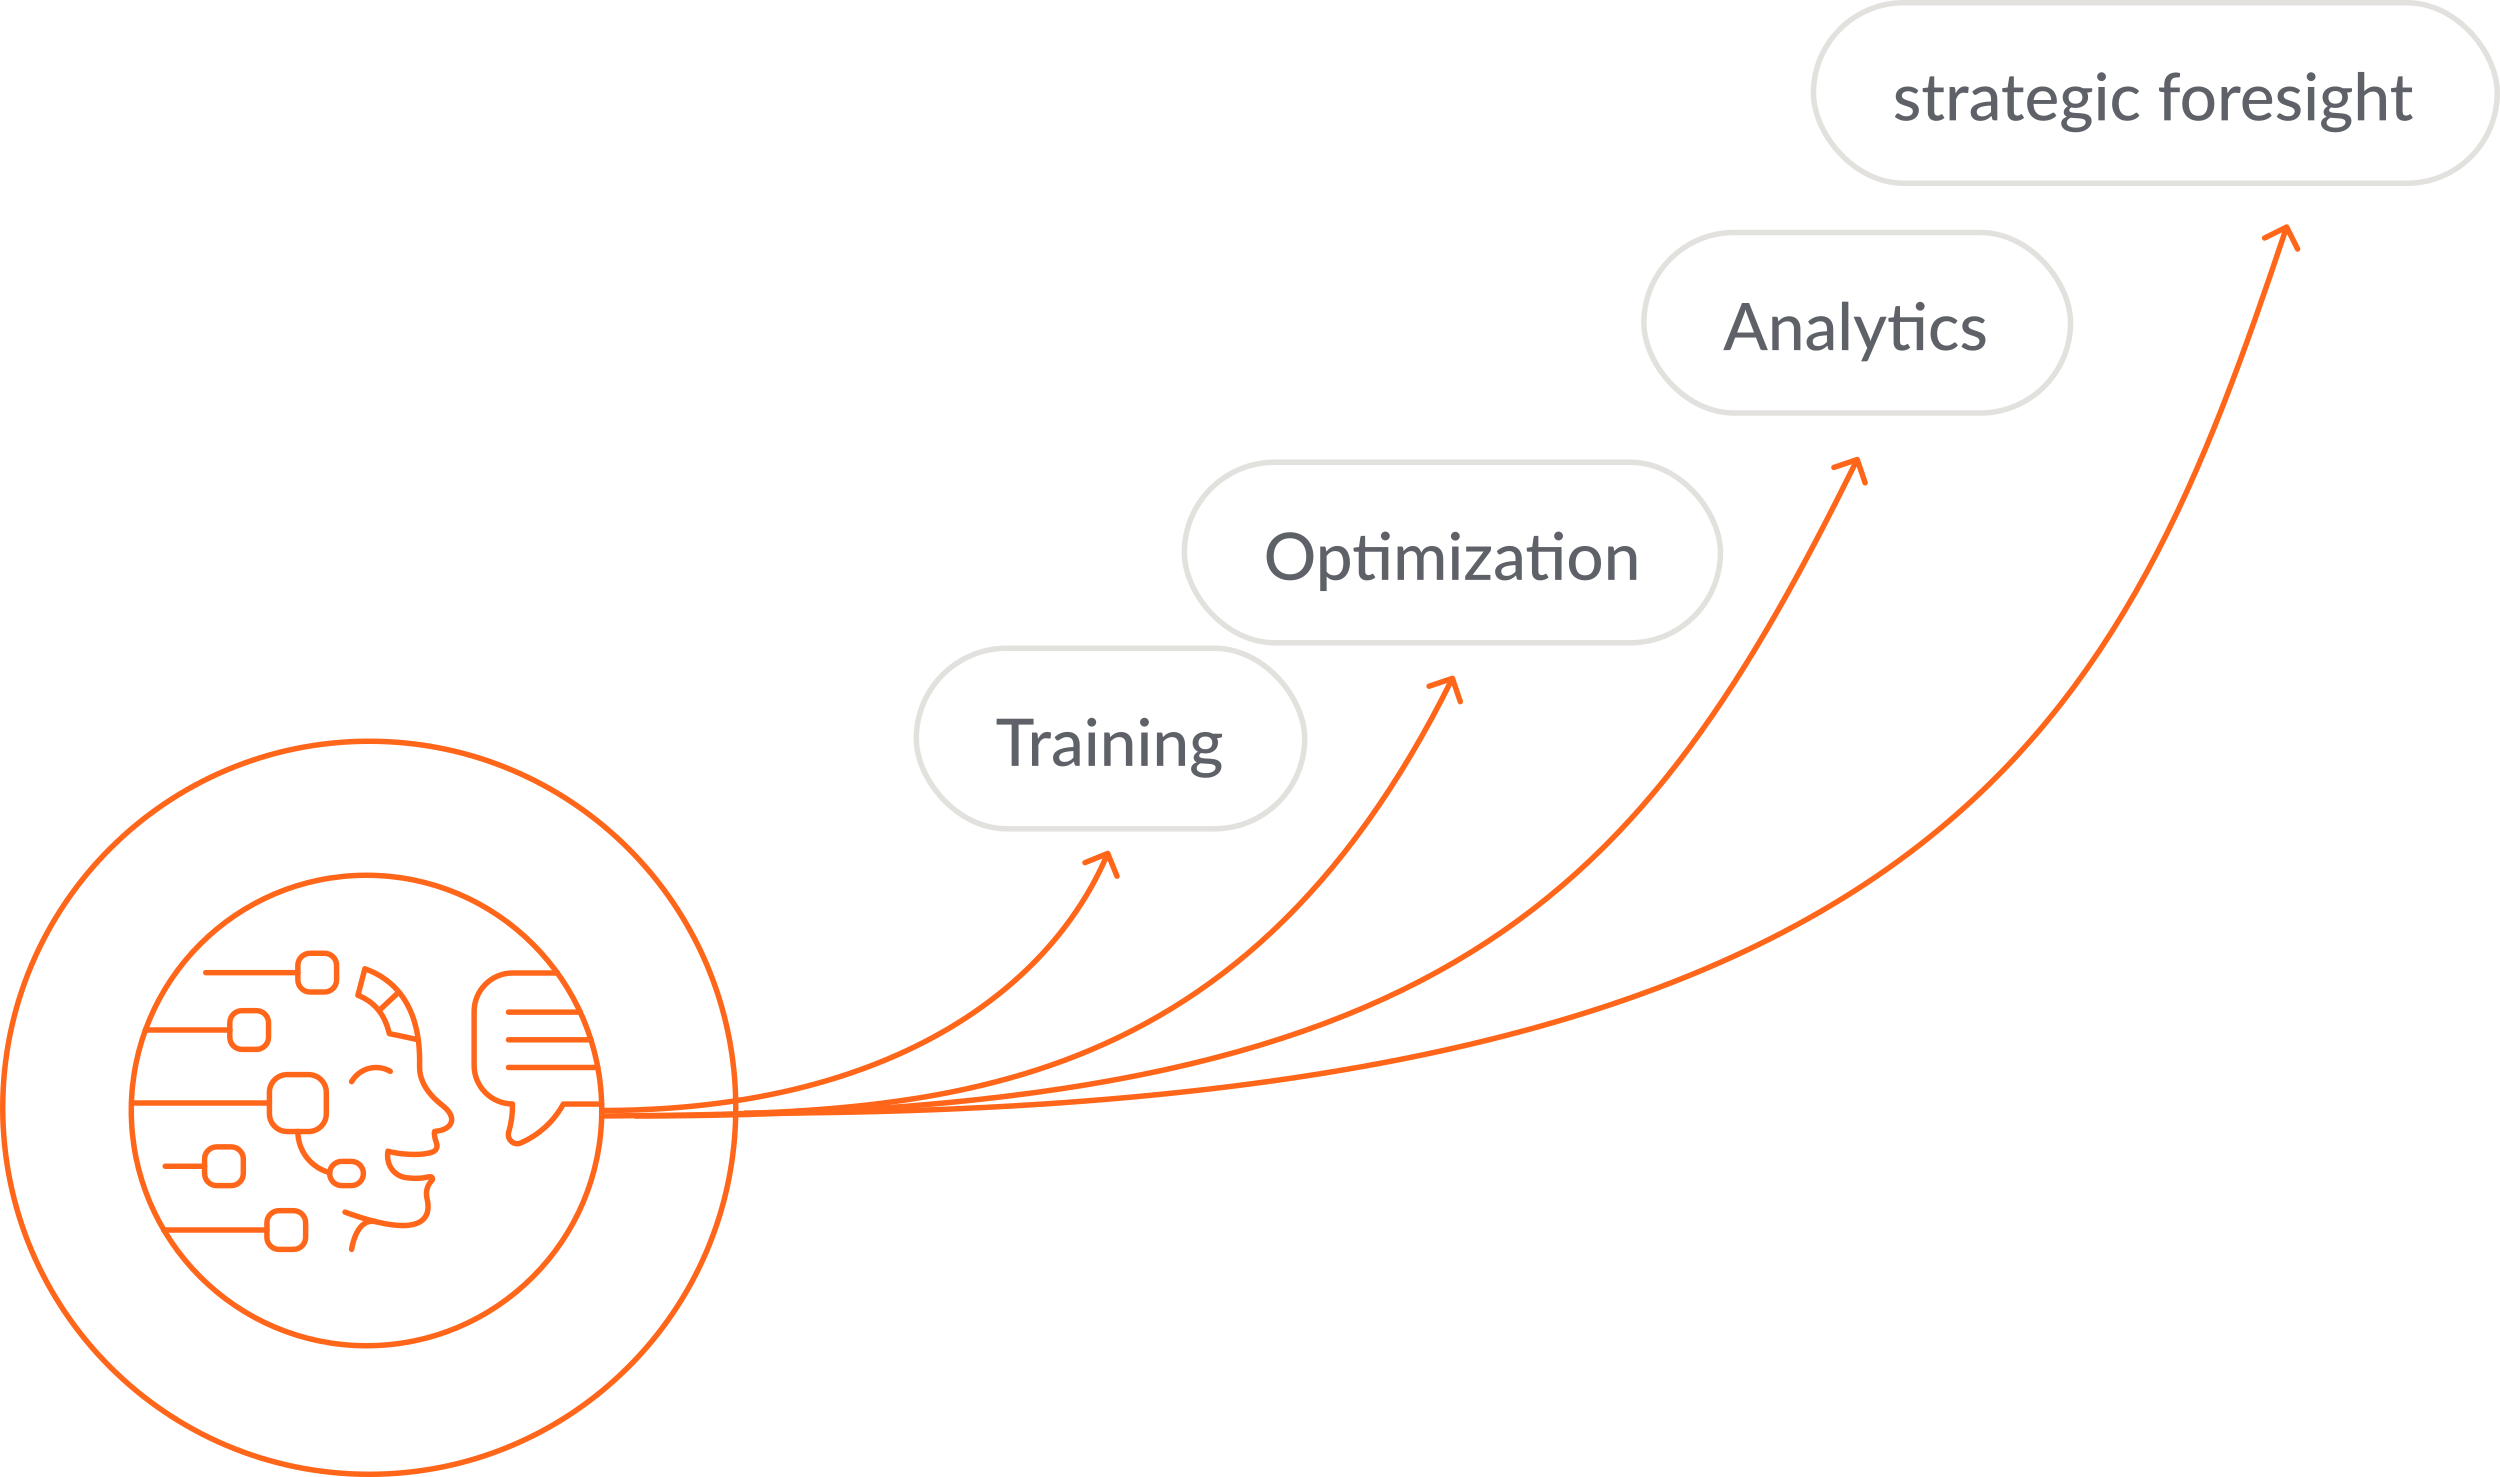 <?xml version="1.0" encoding="UTF-8"?> <svg xmlns="http://www.w3.org/2000/svg" width="457" height="270" viewBox="0 0 457 270" fill="none"><circle cx="67.5" cy="202.5" r="67" stroke="#FF661A"></circle><rect x="167.5" y="118.5" width="71" height="33" rx="16.5" stroke="#E2E1DD"></rect><path d="M188.936 132.452H186.2V140H184.928V132.452H182.18V131.384H188.936V132.452ZM189.75 135.074C189.946 134.674 190.182 134.36 190.458 134.132C190.734 133.904 191.066 133.79 191.454 133.79C191.586 133.79 191.71 133.806 191.826 133.838C191.946 133.866 192.05 133.91 192.138 133.97L192.06 134.852C192.032 134.96 191.966 135.014 191.862 135.014C191.806 135.014 191.722 135.004 191.61 134.984C191.498 134.96 191.378 134.948 191.25 134.948C191.062 134.948 190.896 134.976 190.752 135.032C190.608 135.084 190.478 135.164 190.362 135.272C190.25 135.376 190.15 135.506 190.062 135.662C189.974 135.814 189.892 135.988 189.816 136.184V140H188.646V133.904H189.318C189.446 133.904 189.532 133.928 189.576 133.976C189.624 134.02 189.658 134.1 189.678 134.216L189.75 135.074ZM196.223 137.294C195.747 137.31 195.343 137.348 195.011 137.408C194.679 137.464 194.409 137.54 194.201 137.636C193.993 137.732 193.843 137.846 193.751 137.978C193.659 138.106 193.613 138.25 193.613 138.41C193.613 138.562 193.637 138.694 193.685 138.806C193.737 138.914 193.805 139.004 193.889 139.076C193.977 139.144 194.079 139.194 194.195 139.226C194.311 139.258 194.437 139.274 194.573 139.274C194.753 139.274 194.917 139.256 195.065 139.22C195.217 139.184 195.359 139.134 195.491 139.07C195.623 139.002 195.749 138.92 195.869 138.824C195.989 138.728 196.107 138.618 196.223 138.494V137.294ZM192.791 134.756C193.131 134.432 193.499 134.19 193.895 134.03C194.295 133.87 194.733 133.79 195.209 133.79C195.557 133.79 195.865 133.848 196.133 133.964C196.401 134.076 196.627 134.234 196.811 134.438C196.995 134.642 197.133 134.886 197.225 135.17C197.321 135.454 197.369 135.768 197.369 136.112V140H196.847C196.731 140 196.643 139.982 196.583 139.946C196.523 139.906 196.475 139.834 196.439 139.73L196.313 139.196C196.157 139.34 196.003 139.468 195.851 139.58C195.699 139.688 195.539 139.782 195.371 139.862C195.207 139.938 195.031 139.996 194.843 140.036C194.655 140.076 194.447 140.096 194.219 140.096C193.979 140.096 193.753 140.064 193.541 140C193.333 139.932 193.151 139.83 192.995 139.694C192.839 139.558 192.715 139.388 192.623 139.184C192.535 138.98 192.491 138.742 192.491 138.47C192.491 138.23 192.555 138 192.683 137.78C192.815 137.556 193.027 137.356 193.319 137.18C193.615 137.004 193.999 136.86 194.471 136.748C194.947 136.636 195.531 136.572 196.223 136.556V136.112C196.223 135.652 196.125 135.308 195.929 135.08C195.733 134.852 195.445 134.738 195.065 134.738C194.809 134.738 194.593 134.77 194.417 134.834C194.245 134.898 194.095 134.97 193.967 135.05C193.843 135.126 193.733 135.196 193.637 135.26C193.545 135.324 193.449 135.356 193.349 135.356C193.269 135.356 193.199 135.334 193.139 135.29C193.083 135.246 193.037 135.194 193.001 135.134L192.791 134.756ZM200.159 133.904V140H198.989V133.904H200.159ZM200.381 132.02C200.381 132.128 200.359 132.232 200.315 132.332C200.271 132.428 200.211 132.514 200.135 132.59C200.063 132.662 199.977 132.72 199.877 132.764C199.777 132.804 199.673 132.824 199.565 132.824C199.457 132.824 199.355 132.804 199.259 132.764C199.163 132.72 199.077 132.662 199.001 132.59C198.929 132.514 198.871 132.428 198.827 132.332C198.787 132.232 198.767 132.128 198.767 132.02C198.767 131.908 198.787 131.804 198.827 131.708C198.871 131.608 198.929 131.522 199.001 131.45C199.077 131.374 199.163 131.316 199.259 131.276C199.355 131.232 199.457 131.21 199.565 131.21C199.673 131.21 199.777 131.232 199.877 131.276C199.977 131.316 200.063 131.374 200.135 131.45C200.211 131.522 200.271 131.608 200.315 131.708C200.359 131.804 200.381 131.908 200.381 132.02ZM202.951 134.75C203.083 134.61 203.221 134.482 203.365 134.366C203.509 134.25 203.661 134.152 203.821 134.072C203.985 133.988 204.159 133.924 204.343 133.88C204.531 133.832 204.731 133.808 204.943 133.808C205.279 133.808 205.573 133.864 205.825 133.976C206.081 134.088 206.295 134.246 206.467 134.45C206.639 134.65 206.769 134.892 206.857 135.176C206.945 135.46 206.989 135.774 206.989 136.118V140H205.813V136.118C205.813 135.682 205.713 135.344 205.513 135.104C205.313 134.86 205.007 134.738 204.595 134.738C204.295 134.738 204.013 134.81 203.749 134.954C203.489 135.094 203.247 135.286 203.023 135.53V140H201.853V133.904H202.555C202.719 133.904 202.821 133.982 202.861 134.138L202.951 134.75ZM209.792 133.904V140H208.622V133.904H209.792ZM210.014 132.02C210.014 132.128 209.992 132.232 209.948 132.332C209.904 132.428 209.844 132.514 209.768 132.59C209.696 132.662 209.61 132.72 209.51 132.764C209.41 132.804 209.306 132.824 209.198 132.824C209.09 132.824 208.988 132.804 208.892 132.764C208.796 132.72 208.71 132.662 208.634 132.59C208.562 132.514 208.504 132.428 208.46 132.332C208.42 132.232 208.4 132.128 208.4 132.02C208.4 131.908 208.42 131.804 208.46 131.708C208.504 131.608 208.562 131.522 208.634 131.45C208.71 131.374 208.796 131.316 208.892 131.276C208.988 131.232 209.09 131.21 209.198 131.21C209.306 131.21 209.41 131.232 209.51 131.276C209.61 131.316 209.696 131.374 209.768 131.45C209.844 131.522 209.904 131.608 209.948 131.708C209.992 131.804 210.014 131.908 210.014 132.02ZM212.584 134.75C212.716 134.61 212.854 134.482 212.998 134.366C213.142 134.25 213.294 134.152 213.454 134.072C213.618 133.988 213.792 133.924 213.976 133.88C214.164 133.832 214.364 133.808 214.576 133.808C214.912 133.808 215.206 133.864 215.458 133.976C215.714 134.088 215.928 134.246 216.1 134.45C216.272 134.65 216.402 134.892 216.49 135.176C216.578 135.46 216.622 135.774 216.622 136.118V140H215.446V136.118C215.446 135.682 215.346 135.344 215.146 135.104C214.946 134.86 214.64 134.738 214.228 134.738C213.928 134.738 213.646 134.81 213.382 134.954C213.122 135.094 212.88 135.286 212.656 135.53V140H211.486V133.904H212.188C212.352 133.904 212.454 133.982 212.494 134.138L212.584 134.75ZM220.343 136.958C220.551 136.958 220.733 136.93 220.889 136.874C221.049 136.818 221.181 136.74 221.285 136.64C221.393 136.536 221.473 136.412 221.525 136.268C221.581 136.124 221.609 135.966 221.609 135.794C221.609 135.442 221.501 135.162 221.285 134.954C221.073 134.742 220.759 134.636 220.343 134.636C219.931 134.636 219.617 134.742 219.401 134.954C219.189 135.162 219.083 135.442 219.083 135.794C219.083 135.966 219.109 136.124 219.161 136.268C219.217 136.408 219.297 136.53 219.401 136.634C219.509 136.734 219.641 136.814 219.797 136.874C219.957 136.93 220.139 136.958 220.343 136.958ZM222.209 140.318C222.209 140.174 222.169 140.06 222.089 139.976C222.009 139.888 221.899 139.82 221.759 139.772C221.623 139.72 221.463 139.684 221.279 139.664C221.095 139.64 220.901 139.622 220.697 139.61C220.497 139.598 220.291 139.588 220.079 139.58C219.867 139.568 219.663 139.548 219.467 139.52C219.259 139.624 219.087 139.75 218.951 139.898C218.819 140.046 218.753 140.22 218.753 140.42C218.753 140.548 218.785 140.668 218.849 140.78C218.917 140.892 219.019 140.988 219.155 141.068C219.295 141.152 219.469 141.216 219.677 141.26C219.889 141.308 220.141 141.332 220.433 141.332C220.721 141.332 220.975 141.306 221.195 141.254C221.415 141.206 221.599 141.136 221.747 141.044C221.899 140.956 222.013 140.85 222.089 140.726C222.169 140.602 222.209 140.466 222.209 140.318ZM223.397 134.132V134.57C223.397 134.714 223.307 134.804 223.127 134.84L222.473 134.936C222.529 135.06 222.573 135.192 222.605 135.332C222.637 135.468 222.653 135.612 222.653 135.764C222.653 136.064 222.595 136.336 222.479 136.58C222.363 136.82 222.203 137.026 221.999 137.198C221.795 137.37 221.551 137.502 221.267 137.594C220.987 137.686 220.679 137.732 220.343 137.732C220.067 137.732 219.809 137.702 219.569 137.642C219.449 137.714 219.357 137.794 219.293 137.882C219.233 137.966 219.203 138.05 219.203 138.134C219.203 138.274 219.261 138.378 219.377 138.446C219.497 138.514 219.651 138.564 219.839 138.596C220.031 138.624 220.249 138.642 220.493 138.65C220.741 138.658 220.991 138.672 221.243 138.692C221.499 138.708 221.749 138.74 221.993 138.788C222.241 138.832 222.459 138.906 222.647 139.01C222.839 139.11 222.993 139.25 223.109 139.43C223.229 139.606 223.289 139.836 223.289 140.12C223.289 140.384 223.223 140.64 223.091 140.888C222.963 141.136 222.775 141.356 222.527 141.548C222.279 141.74 221.977 141.894 221.621 142.01C221.265 142.126 220.861 142.184 220.409 142.184C219.957 142.184 219.563 142.14 219.227 142.052C218.895 141.964 218.617 141.846 218.393 141.698C218.173 141.55 218.007 141.378 217.895 141.182C217.787 140.986 217.733 140.782 217.733 140.57C217.733 140.274 217.825 140.024 218.009 139.82C218.193 139.612 218.447 139.45 218.771 139.334C218.595 139.254 218.455 139.146 218.351 139.01C218.247 138.87 218.195 138.686 218.195 138.458C218.195 138.37 218.211 138.28 218.243 138.188C218.275 138.092 218.323 137.998 218.387 137.906C218.455 137.81 218.537 137.72 218.633 137.636C218.733 137.552 218.847 137.476 218.975 137.408C218.675 137.24 218.439 137.018 218.267 136.742C218.095 136.462 218.009 136.136 218.009 135.764C218.009 135.464 218.067 135.194 218.183 134.954C218.299 134.714 218.459 134.508 218.663 134.336C218.871 134.164 219.117 134.032 219.401 133.94C219.689 133.848 220.003 133.802 220.343 133.802C220.871 133.802 221.325 133.912 221.705 134.132H223.397Z" fill="#5F6168"></path><rect x="216.5" y="84.5" width="98" height="33" rx="16.5" stroke="#E2E1DD"></rect><path d="M240.09 101.692C240.09 102.336 239.986 102.928 239.778 103.468C239.574 104.004 239.284 104.468 238.908 104.86C238.532 105.248 238.082 105.55 237.558 105.766C237.034 105.982 236.452 106.09 235.812 106.09C235.176 106.09 234.594 105.982 234.066 105.766C233.542 105.55 233.092 105.248 232.716 104.86C232.344 104.468 232.054 104.004 231.846 103.468C231.638 102.928 231.534 102.336 231.534 101.692C231.534 101.052 231.638 100.462 231.846 99.922C232.054 99.382 232.344 98.918 232.716 98.53C233.092 98.138 233.542 97.834 234.066 97.618C234.594 97.398 235.176 97.288 235.812 97.288C236.452 97.288 237.034 97.398 237.558 97.618C238.082 97.834 238.532 98.138 238.908 98.53C239.284 98.918 239.574 99.382 239.778 99.922C239.986 100.462 240.09 101.052 240.09 101.692ZM238.782 101.692C238.782 101.18 238.712 100.72 238.572 100.312C238.432 99.904 238.232 99.558 237.972 99.274C237.716 98.99 237.404 98.772 237.036 98.62C236.672 98.468 236.264 98.392 235.812 98.392C235.36 98.392 234.95 98.468 234.582 98.62C234.218 98.772 233.906 98.99 233.646 99.274C233.386 99.558 233.186 99.904 233.046 100.312C232.906 100.72 232.836 101.18 232.836 101.692C232.836 102.208 232.906 102.67 233.046 103.078C233.186 103.482 233.386 103.826 233.646 104.11C233.906 104.394 234.218 104.612 234.582 104.764C234.95 104.912 235.36 104.986 235.812 104.986C236.264 104.986 236.672 104.912 237.036 104.764C237.404 104.612 237.716 104.394 237.972 104.11C238.232 103.826 238.432 103.482 238.572 103.078C238.712 102.67 238.782 102.208 238.782 101.692ZM242.508 104.5C242.7 104.752 242.906 104.928 243.126 105.028C243.35 105.128 243.6 105.178 243.876 105.178C244.412 105.178 244.826 104.986 245.118 104.602C245.414 104.214 245.562 103.65 245.562 102.91C245.562 102.522 245.528 102.192 245.46 101.92C245.396 101.644 245.3 101.42 245.172 101.248C245.048 101.072 244.894 100.944 244.71 100.864C244.526 100.78 244.318 100.738 244.086 100.738C243.746 100.738 243.45 100.814 243.198 100.966C242.95 101.118 242.72 101.334 242.508 101.614V104.5ZM242.448 100.816C242.576 100.664 242.712 100.526 242.856 100.402C243.004 100.274 243.162 100.166 243.33 100.078C243.498 99.986 243.676 99.916 243.864 99.868C244.056 99.816 244.26 99.79 244.476 99.79C244.824 99.79 245.138 99.858 245.418 99.994C245.702 100.13 245.944 100.33 246.144 100.594C246.344 100.858 246.498 101.184 246.606 101.572C246.718 101.96 246.774 102.406 246.774 102.91C246.774 103.362 246.712 103.782 246.588 104.17C246.468 104.554 246.294 104.888 246.066 105.172C245.842 105.456 245.566 105.68 245.238 105.844C244.914 106.004 244.548 106.084 244.14 106.084C243.776 106.084 243.464 106.024 243.204 105.904C242.944 105.784 242.712 105.616 242.508 105.4V108.046H241.338V99.904H242.04C242.204 99.904 242.306 99.982 242.346 100.138L242.448 100.816ZM253.784 106H252.608V100.852H249.548V104.422C249.548 104.662 249.606 104.842 249.722 104.962C249.842 105.078 249.994 105.136 250.178 105.136C250.286 105.136 250.378 105.122 250.454 105.094C250.534 105.066 250.602 105.036 250.658 105.004C250.714 104.968 250.762 104.936 250.802 104.908C250.842 104.88 250.878 104.866 250.91 104.866C250.95 104.866 250.98 104.876 251 104.896C251.024 104.912 251.048 104.94 251.072 104.98L251.42 105.544C251.228 105.72 251 105.856 250.736 105.952C250.472 106.048 250.198 106.096 249.914 106.096C249.422 106.096 249.042 105.958 248.774 105.682C248.51 105.406 248.378 105.012 248.378 104.5V100.852H247.67C247.602 100.852 247.544 100.832 247.496 100.792C247.452 100.748 247.43 100.684 247.43 100.6V100.126L248.426 99.988L248.684 98.17C248.7 98.102 248.73 98.05 248.774 98.014C248.822 97.974 248.882 97.954 248.954 97.954H249.548V100H253.784V106ZM254.048 97.984C254.048 98.092 254.026 98.196 253.982 98.296C253.938 98.392 253.878 98.478 253.802 98.554C253.73 98.626 253.644 98.684 253.544 98.728C253.444 98.768 253.34 98.788 253.232 98.788C253.124 98.788 253.022 98.768 252.926 98.728C252.83 98.684 252.744 98.626 252.668 98.554C252.596 98.478 252.538 98.392 252.494 98.296C252.454 98.196 252.434 98.092 252.434 97.984C252.434 97.872 252.454 97.766 252.494 97.666C252.538 97.566 252.596 97.48 252.668 97.408C252.744 97.332 252.83 97.274 252.926 97.234C253.022 97.19 253.124 97.168 253.232 97.168C253.34 97.168 253.444 97.19 253.544 97.234C253.644 97.274 253.73 97.332 253.802 97.408C253.878 97.48 253.938 97.566 253.982 97.666C254.026 97.766 254.048 97.872 254.048 97.984ZM255.482 106V99.904H256.184C256.348 99.904 256.45 99.982 256.49 100.138L256.574 100.72C256.798 100.452 257.046 100.234 257.318 100.066C257.594 99.894 257.916 99.808 258.284 99.808C258.688 99.808 259.016 99.92 259.268 100.144C259.52 100.364 259.704 100.664 259.82 101.044C259.908 100.828 260.022 100.642 260.162 100.486C260.302 100.33 260.458 100.202 260.63 100.102C260.802 100.002 260.984 99.928 261.176 99.88C261.372 99.832 261.57 99.808 261.77 99.808C262.094 99.808 262.382 99.86 262.634 99.964C262.89 100.064 263.106 100.212 263.282 100.408C263.458 100.604 263.592 100.846 263.684 101.134C263.776 101.422 263.822 101.75 263.822 102.118V106H262.646V102.118C262.646 101.662 262.546 101.318 262.346 101.086C262.15 100.854 261.862 100.738 261.482 100.738C261.314 100.738 261.154 100.768 261.002 100.828C260.85 100.884 260.716 100.97 260.6 101.086C260.488 101.202 260.398 101.346 260.33 101.518C260.266 101.69 260.234 101.89 260.234 102.118V106H259.058V102.118C259.058 101.646 258.964 101.298 258.776 101.074C258.588 100.85 258.312 100.738 257.948 100.738C257.696 100.738 257.462 100.804 257.246 100.936C257.03 101.068 256.832 101.248 256.652 101.476V106H255.482ZM266.62 99.904V106H265.45V99.904H266.62ZM266.842 98.02C266.842 98.128 266.82 98.232 266.776 98.332C266.732 98.428 266.672 98.514 266.596 98.59C266.524 98.662 266.438 98.72 266.338 98.764C266.238 98.804 266.134 98.824 266.026 98.824C265.918 98.824 265.816 98.804 265.72 98.764C265.624 98.72 265.538 98.662 265.462 98.59C265.39 98.514 265.332 98.428 265.288 98.332C265.248 98.232 265.228 98.128 265.228 98.02C265.228 97.908 265.248 97.804 265.288 97.708C265.332 97.608 265.39 97.522 265.462 97.45C265.538 97.374 265.624 97.316 265.72 97.276C265.816 97.232 265.918 97.21 266.026 97.21C266.134 97.21 266.238 97.232 266.338 97.276C266.438 97.316 266.524 97.374 266.596 97.45C266.672 97.522 266.732 97.608 266.776 97.708C266.82 97.804 266.842 97.908 266.842 98.02ZM272.562 100.396C272.562 100.48 272.546 100.562 272.514 100.642C272.486 100.722 272.448 100.79 272.4 100.846L269.202 105.082H272.454V106H267.828V105.508C267.828 105.452 267.842 105.386 267.87 105.31C267.898 105.23 267.938 105.156 267.99 105.088L271.206 100.822H268.014V99.904H272.562V100.396ZM277.039 103.294C276.563 103.31 276.159 103.348 275.827 103.408C275.495 103.464 275.225 103.54 275.017 103.636C274.809 103.732 274.659 103.846 274.567 103.978C274.475 104.106 274.429 104.25 274.429 104.41C274.429 104.562 274.453 104.694 274.501 104.806C274.553 104.914 274.621 105.004 274.705 105.076C274.793 105.144 274.895 105.194 275.011 105.226C275.127 105.258 275.253 105.274 275.389 105.274C275.569 105.274 275.733 105.256 275.881 105.22C276.033 105.184 276.175 105.134 276.307 105.07C276.439 105.002 276.565 104.92 276.685 104.824C276.805 104.728 276.923 104.618 277.039 104.494V103.294ZM273.607 100.756C273.947 100.432 274.315 100.19 274.711 100.03C275.111 99.87 275.549 99.79 276.025 99.79C276.373 99.79 276.681 99.848 276.949 99.964C277.217 100.076 277.443 100.234 277.627 100.438C277.811 100.642 277.949 100.886 278.041 101.17C278.137 101.454 278.185 101.768 278.185 102.112V106H277.663C277.547 106 277.459 105.982 277.399 105.946C277.339 105.906 277.291 105.834 277.255 105.73L277.129 105.196C276.973 105.34 276.819 105.468 276.667 105.58C276.515 105.688 276.355 105.782 276.187 105.862C276.023 105.938 275.847 105.996 275.659 106.036C275.471 106.076 275.263 106.096 275.035 106.096C274.795 106.096 274.569 106.064 274.357 106C274.149 105.932 273.967 105.83 273.811 105.694C273.655 105.558 273.531 105.388 273.439 105.184C273.351 104.98 273.307 104.742 273.307 104.47C273.307 104.23 273.371 104 273.499 103.78C273.631 103.556 273.843 103.356 274.135 103.18C274.431 103.004 274.815 102.86 275.287 102.748C275.763 102.636 276.347 102.572 277.039 102.556V102.112C277.039 101.652 276.941 101.308 276.745 101.08C276.549 100.852 276.261 100.738 275.881 100.738C275.625 100.738 275.409 100.77 275.233 100.834C275.061 100.898 274.911 100.97 274.783 101.05C274.659 101.126 274.549 101.196 274.453 101.26C274.361 101.324 274.265 101.356 274.165 101.356C274.085 101.356 274.015 101.334 273.955 101.29C273.899 101.246 273.853 101.194 273.817 101.134L273.607 100.756ZM285.448 106H284.272V100.852H281.212V104.422C281.212 104.662 281.27 104.842 281.386 104.962C281.506 105.078 281.658 105.136 281.842 105.136C281.95 105.136 282.042 105.122 282.118 105.094C282.198 105.066 282.266 105.036 282.322 105.004C282.378 104.968 282.426 104.936 282.466 104.908C282.506 104.88 282.542 104.866 282.574 104.866C282.614 104.866 282.644 104.876 282.664 104.896C282.688 104.912 282.712 104.94 282.736 104.98L283.084 105.544C282.892 105.72 282.664 105.856 282.4 105.952C282.136 106.048 281.862 106.096 281.578 106.096C281.086 106.096 280.706 105.958 280.438 105.682C280.174 105.406 280.042 105.012 280.042 104.5V100.852H279.334C279.266 100.852 279.208 100.832 279.16 100.792C279.116 100.748 279.094 100.684 279.094 100.6V100.126L280.09 99.988L280.348 98.17C280.364 98.102 280.394 98.05 280.438 98.014C280.486 97.974 280.546 97.954 280.618 97.954H281.212V100H285.448V106ZM285.712 97.984C285.712 98.092 285.69 98.196 285.646 98.296C285.602 98.392 285.542 98.478 285.466 98.554C285.394 98.626 285.308 98.684 285.208 98.728C285.108 98.768 285.004 98.788 284.896 98.788C284.788 98.788 284.686 98.768 284.59 98.728C284.494 98.684 284.408 98.626 284.332 98.554C284.26 98.478 284.202 98.392 284.158 98.296C284.118 98.196 284.098 98.092 284.098 97.984C284.098 97.872 284.118 97.766 284.158 97.666C284.202 97.566 284.26 97.48 284.332 97.408C284.408 97.332 284.494 97.274 284.59 97.234C284.686 97.19 284.788 97.168 284.896 97.168C285.004 97.168 285.108 97.19 285.208 97.234C285.308 97.274 285.394 97.332 285.466 97.408C285.542 97.48 285.602 97.566 285.646 97.666C285.69 97.766 285.712 97.872 285.712 97.984ZM289.744 99.808C290.192 99.808 290.596 99.882 290.956 100.03C291.32 100.174 291.628 100.384 291.88 100.66C292.136 100.932 292.332 101.262 292.468 101.65C292.604 102.034 292.672 102.466 292.672 102.946C292.672 103.426 292.604 103.86 292.468 104.248C292.332 104.636 292.136 104.966 291.88 105.238C291.628 105.51 291.32 105.72 290.956 105.868C290.596 106.012 290.192 106.084 289.744 106.084C289.292 106.084 288.884 106.012 288.52 105.868C288.16 105.72 287.852 105.51 287.596 105.238C287.34 104.966 287.142 104.636 287.002 104.248C286.866 103.86 286.798 103.426 286.798 102.946C286.798 102.466 286.866 102.034 287.002 101.65C287.142 101.262 287.34 100.932 287.596 100.66C287.852 100.384 288.16 100.174 288.52 100.03C288.884 99.882 289.292 99.808 289.744 99.808ZM289.744 105.172C290.32 105.172 290.75 104.978 291.034 104.59C291.318 104.202 291.46 103.656 291.46 102.952C291.46 102.248 291.318 101.702 291.034 101.314C290.75 100.922 290.32 100.726 289.744 100.726C289.16 100.726 288.724 100.922 288.436 101.314C288.152 101.702 288.01 102.248 288.01 102.952C288.01 103.656 288.152 104.202 288.436 104.59C288.724 104.978 289.16 105.172 289.744 105.172ZM295.076 100.75C295.208 100.61 295.346 100.482 295.49 100.366C295.634 100.25 295.786 100.152 295.946 100.072C296.11 99.988 296.284 99.924 296.468 99.88C296.656 99.832 296.856 99.808 297.068 99.808C297.404 99.808 297.698 99.864 297.95 99.976C298.206 100.088 298.42 100.246 298.592 100.45C298.764 100.65 298.894 100.892 298.982 101.176C299.07 101.46 299.114 101.774 299.114 102.118V106H297.938V102.118C297.938 101.682 297.838 101.344 297.638 101.104C297.438 100.86 297.132 100.738 296.72 100.738C296.42 100.738 296.138 100.81 295.874 100.954C295.614 101.094 295.372 101.286 295.148 101.53V106H293.978V99.904H294.68C294.844 99.904 294.946 99.982 294.986 100.138L295.076 100.75Z" fill="#5F6168"></path><rect x="300.5" y="42.5" width="78" height="33" rx="16.5" stroke="#E2E1DD"></rect><path d="M320.64 60.79L319.362 57.448C319.27 57.22 319.178 56.932 319.086 56.584C319.042 56.756 318.996 56.916 318.948 57.064C318.904 57.212 318.86 57.344 318.816 57.46L317.544 60.79H320.64ZM323.166 64H322.182C322.07 64 321.978 63.972 321.906 63.916C321.834 63.86 321.782 63.788 321.75 63.7L320.988 61.702H317.19L316.428 63.7C316.4 63.776 316.348 63.846 316.272 63.91C316.196 63.97 316.104 64 315.996 64H315.012L318.444 55.384H319.734L323.166 64ZM325.076 58.75C325.208 58.61 325.346 58.482 325.49 58.366C325.634 58.25 325.786 58.152 325.946 58.072C326.11 57.988 326.284 57.924 326.468 57.88C326.656 57.832 326.856 57.808 327.068 57.808C327.404 57.808 327.698 57.864 327.95 57.976C328.206 58.088 328.42 58.246 328.592 58.45C328.764 58.65 328.894 58.892 328.982 59.176C329.07 59.46 329.114 59.774 329.114 60.118V64H327.938V60.118C327.938 59.682 327.838 59.344 327.638 59.104C327.438 58.86 327.132 58.738 326.72 58.738C326.42 58.738 326.138 58.81 325.874 58.954C325.614 59.094 325.372 59.286 325.148 59.53V64H323.978V57.904H324.68C324.844 57.904 324.946 57.982 324.986 58.138L325.076 58.75ZM333.969 61.294C333.493 61.31 333.089 61.348 332.757 61.408C332.425 61.464 332.155 61.54 331.947 61.636C331.739 61.732 331.589 61.846 331.497 61.978C331.405 62.106 331.359 62.25 331.359 62.41C331.359 62.562 331.383 62.694 331.431 62.806C331.483 62.914 331.551 63.004 331.635 63.076C331.723 63.144 331.825 63.194 331.941 63.226C332.057 63.258 332.183 63.274 332.319 63.274C332.499 63.274 332.663 63.256 332.811 63.22C332.963 63.184 333.105 63.134 333.237 63.07C333.369 63.002 333.495 62.92 333.615 62.824C333.735 62.728 333.853 62.618 333.969 62.494V61.294ZM330.537 58.756C330.877 58.432 331.245 58.19 331.641 58.03C332.041 57.87 332.479 57.79 332.955 57.79C333.303 57.79 333.611 57.848 333.879 57.964C334.147 58.076 334.373 58.234 334.557 58.438C334.741 58.642 334.879 58.886 334.971 59.17C335.067 59.454 335.115 59.768 335.115 60.112V64H334.593C334.477 64 334.389 63.982 334.329 63.946C334.269 63.906 334.221 63.834 334.185 63.73L334.059 63.196C333.903 63.34 333.749 63.468 333.597 63.58C333.445 63.688 333.285 63.782 333.117 63.862C332.953 63.938 332.777 63.996 332.589 64.036C332.401 64.076 332.193 64.096 331.965 64.096C331.725 64.096 331.499 64.064 331.287 64C331.079 63.932 330.897 63.83 330.741 63.694C330.585 63.558 330.461 63.388 330.369 63.184C330.281 62.98 330.237 62.742 330.237 62.47C330.237 62.23 330.301 62 330.429 61.78C330.561 61.556 330.773 61.356 331.065 61.18C331.361 61.004 331.745 60.86 332.217 60.748C332.693 60.636 333.277 60.572 333.969 60.556V60.112C333.969 59.652 333.871 59.308 333.675 59.08C333.479 58.852 333.191 58.738 332.811 58.738C332.555 58.738 332.339 58.77 332.163 58.834C331.991 58.898 331.841 58.97 331.713 59.05C331.589 59.126 331.479 59.196 331.383 59.26C331.291 59.324 331.195 59.356 331.095 59.356C331.015 59.356 330.945 59.334 330.885 59.29C330.829 59.246 330.783 59.194 330.747 59.134L330.537 58.756ZM337.881 55.144V64H336.705V55.144H337.881ZM344.88 57.904L341.496 65.77C341.46 65.858 341.412 65.926 341.352 65.974C341.292 66.022 341.204 66.046 341.088 66.046H340.218L341.334 63.616L338.832 57.904H339.852C339.952 57.904 340.03 57.928 340.086 57.976C340.142 58.024 340.182 58.078 340.206 58.138L341.754 61.798C341.786 61.89 341.816 61.984 341.844 62.08C341.876 62.172 341.902 62.264 341.922 62.356C341.95 62.26 341.98 62.166 342.012 62.074C342.044 61.978 342.078 61.884 342.114 61.792L343.608 58.138C343.636 58.07 343.68 58.014 343.74 57.97C343.8 57.926 343.868 57.904 343.944 57.904H344.88ZM351.553 64H350.377V58.852H347.317V62.422C347.317 62.662 347.375 62.842 347.491 62.962C347.611 63.078 347.763 63.136 347.947 63.136C348.055 63.136 348.147 63.122 348.223 63.094C348.303 63.066 348.371 63.036 348.427 63.004C348.483 62.968 348.531 62.936 348.571 62.908C348.611 62.88 348.647 62.866 348.679 62.866C348.719 62.866 348.749 62.876 348.769 62.896C348.793 62.912 348.817 62.94 348.841 62.98L349.189 63.544C348.997 63.72 348.769 63.856 348.505 63.952C348.241 64.048 347.967 64.096 347.683 64.096C347.191 64.096 346.811 63.958 346.543 63.682C346.279 63.406 346.147 63.012 346.147 62.5V58.852H345.439C345.371 58.852 345.313 58.832 345.265 58.792C345.221 58.748 345.199 58.684 345.199 58.6V58.126L346.195 57.988L346.453 56.17C346.469 56.102 346.499 56.05 346.543 56.014C346.591 55.974 346.651 55.954 346.723 55.954H347.317V58H351.553V64ZM351.817 55.984C351.817 56.092 351.795 56.196 351.751 56.296C351.707 56.392 351.647 56.478 351.571 56.554C351.499 56.626 351.413 56.684 351.313 56.728C351.213 56.768 351.109 56.788 351.001 56.788C350.893 56.788 350.791 56.768 350.695 56.728C350.599 56.684 350.513 56.626 350.437 56.554C350.365 56.478 350.307 56.392 350.263 56.296C350.223 56.196 350.203 56.092 350.203 55.984C350.203 55.872 350.223 55.766 350.263 55.666C350.307 55.566 350.365 55.48 350.437 55.408C350.513 55.332 350.599 55.274 350.695 55.234C350.791 55.19 350.893 55.168 351.001 55.168C351.109 55.168 351.213 55.19 351.313 55.234C351.413 55.274 351.499 55.332 351.571 55.408C351.647 55.48 351.707 55.566 351.751 55.666C351.795 55.766 351.817 55.872 351.817 55.984ZM357.524 59.044C357.488 59.088 357.452 59.124 357.416 59.152C357.384 59.176 357.336 59.188 357.272 59.188C357.208 59.188 357.14 59.164 357.068 59.116C357 59.064 356.912 59.01 356.804 58.954C356.7 58.894 356.572 58.84 356.42 58.792C356.272 58.74 356.088 58.714 355.868 58.714C355.58 58.714 355.326 58.766 355.106 58.87C354.886 58.974 354.702 59.122 354.554 59.314C354.41 59.506 354.3 59.74 354.224 60.016C354.148 60.292 354.11 60.602 354.11 60.946C354.11 61.302 354.15 61.62 354.23 61.9C354.31 62.176 354.424 62.41 354.572 62.602C354.72 62.79 354.9 62.934 355.112 63.034C355.324 63.13 355.56 63.178 355.82 63.178C356.072 63.178 356.28 63.148 356.444 63.088C356.608 63.024 356.744 62.956 356.852 62.884C356.96 62.812 357.05 62.746 357.122 62.686C357.194 62.622 357.268 62.59 357.344 62.59C357.44 62.59 357.514 62.626 357.566 62.698L357.902 63.13C357.762 63.302 357.604 63.448 357.428 63.568C357.256 63.688 357.072 63.786 356.876 63.862C356.68 63.938 356.474 63.994 356.258 64.03C356.046 64.066 355.83 64.084 355.61 64.084C355.23 64.084 354.874 64.014 354.542 63.874C354.214 63.734 353.928 63.53 353.684 63.262C353.444 62.994 353.254 62.666 353.114 62.278C352.974 61.886 352.904 61.442 352.904 60.946C352.904 60.494 352.966 60.076 353.09 59.692C353.218 59.308 353.404 58.978 353.648 58.702C353.896 58.422 354.2 58.204 354.56 58.048C354.92 57.888 355.332 57.808 355.796 57.808C356.232 57.808 356.616 57.878 356.948 58.018C357.28 58.158 357.576 58.356 357.836 58.612L357.524 59.044ZM362.588 58.954C362.556 59.006 362.522 59.044 362.486 59.068C362.45 59.088 362.404 59.098 362.348 59.098C362.284 59.098 362.212 59.076 362.132 59.032C362.056 58.988 361.962 58.94 361.85 58.888C361.742 58.836 361.614 58.788 361.466 58.744C361.318 58.7 361.142 58.678 360.938 58.678C360.77 58.678 360.616 58.7 360.476 58.744C360.34 58.784 360.224 58.842 360.128 58.918C360.032 58.99 359.958 59.078 359.906 59.182C359.854 59.282 359.828 59.39 359.828 59.506C359.828 59.658 359.872 59.784 359.96 59.884C360.052 59.984 360.17 60.07 360.314 60.142C360.462 60.214 360.628 60.28 360.812 60.34C361 60.396 361.19 60.456 361.382 60.52C361.578 60.584 361.768 60.658 361.952 60.742C362.14 60.822 362.306 60.924 362.45 61.048C362.598 61.168 362.716 61.314 362.804 61.486C362.896 61.658 362.942 61.868 362.942 62.116C362.942 62.4 362.89 62.664 362.786 62.908C362.686 63.148 362.536 63.356 362.336 63.532C362.14 63.708 361.896 63.846 361.604 63.946C361.312 64.046 360.978 64.096 360.602 64.096C360.182 64.096 359.794 64.026 359.438 63.886C359.082 63.746 358.784 63.568 358.544 63.352L358.82 62.902C358.852 62.846 358.892 62.804 358.94 62.776C358.988 62.744 359.052 62.728 359.132 62.728C359.208 62.728 359.286 62.756 359.366 62.812C359.446 62.868 359.542 62.93 359.654 62.998C359.766 63.062 359.902 63.122 360.062 63.178C360.222 63.23 360.422 63.256 360.662 63.256C360.862 63.256 361.036 63.232 361.184 63.184C361.332 63.132 361.454 63.064 361.55 62.98C361.65 62.892 361.724 62.792 361.772 62.68C361.82 62.568 361.844 62.45 361.844 62.326C361.844 62.166 361.798 62.034 361.706 61.93C361.618 61.822 361.5 61.73 361.352 61.654C361.208 61.578 361.042 61.512 360.854 61.456C360.666 61.4 360.474 61.34 360.278 61.276C360.082 61.212 359.89 61.138 359.702 61.054C359.514 60.97 359.346 60.864 359.198 60.736C359.054 60.608 358.936 60.452 358.844 60.268C358.756 60.084 358.712 59.86 358.712 59.596C358.712 59.36 358.76 59.134 358.856 58.918C358.956 58.702 359.098 58.512 359.282 58.348C359.47 58.184 359.7 58.054 359.972 57.958C360.248 57.858 360.562 57.808 360.914 57.808C361.318 57.808 361.682 57.872 362.006 58C362.334 58.128 362.614 58.304 362.846 58.528L362.588 58.954Z" fill="#5F6168"></path><rect x="331.5" y="0.5" width="125" height="33" rx="16.5" stroke="#E2E1DD"></rect><path d="M350.416 16.954C350.384 17.006 350.35 17.044 350.314 17.068C350.278 17.088 350.232 17.098 350.176 17.098C350.112 17.098 350.04 17.076 349.96 17.032C349.884 16.988 349.79 16.94 349.678 16.888C349.57 16.836 349.442 16.788 349.294 16.744C349.146 16.7 348.97 16.678 348.766 16.678C348.598 16.678 348.444 16.7 348.304 16.744C348.168 16.784 348.052 16.842 347.956 16.918C347.86 16.99 347.786 17.078 347.734 17.182C347.682 17.282 347.656 17.39 347.656 17.506C347.656 17.658 347.7 17.784 347.788 17.884C347.88 17.984 347.998 18.07 348.142 18.142C348.29 18.214 348.456 18.28 348.64 18.34C348.828 18.396 349.018 18.456 349.21 18.52C349.406 18.584 349.596 18.658 349.78 18.742C349.968 18.822 350.134 18.924 350.278 19.048C350.426 19.168 350.544 19.314 350.632 19.486C350.724 19.658 350.77 19.868 350.77 20.116C350.77 20.4 350.718 20.664 350.614 20.908C350.514 21.148 350.364 21.356 350.164 21.532C349.968 21.708 349.724 21.846 349.432 21.946C349.14 22.046 348.806 22.096 348.43 22.096C348.01 22.096 347.622 22.026 347.266 21.886C346.91 21.746 346.612 21.568 346.372 21.352L346.648 20.902C346.68 20.846 346.72 20.804 346.768 20.776C346.816 20.744 346.88 20.728 346.96 20.728C347.036 20.728 347.114 20.756 347.194 20.812C347.274 20.868 347.37 20.93 347.482 20.998C347.594 21.062 347.73 21.122 347.89 21.178C348.05 21.23 348.25 21.256 348.49 21.256C348.69 21.256 348.864 21.232 349.012 21.184C349.16 21.132 349.282 21.064 349.378 20.98C349.478 20.892 349.552 20.792 349.6 20.68C349.648 20.568 349.672 20.45 349.672 20.326C349.672 20.166 349.626 20.034 349.534 19.93C349.446 19.822 349.328 19.73 349.18 19.654C349.036 19.578 348.87 19.512 348.682 19.456C348.494 19.4 348.302 19.34 348.106 19.276C347.91 19.212 347.718 19.138 347.53 19.054C347.342 18.97 347.174 18.864 347.026 18.736C346.882 18.608 346.764 18.452 346.672 18.268C346.584 18.084 346.54 17.86 346.54 17.596C346.54 17.36 346.588 17.134 346.684 16.918C346.784 16.702 346.926 16.512 347.11 16.348C347.298 16.184 347.528 16.054 347.8 15.958C348.076 15.858 348.39 15.808 348.742 15.808C349.146 15.808 349.51 15.872 349.834 16C350.162 16.128 350.442 16.304 350.674 16.528L350.416 16.954ZM353.945 22.096C353.453 22.096 353.073 21.958 352.805 21.682C352.541 21.406 352.409 21.012 352.409 20.5V16.852H351.701C351.633 16.852 351.575 16.832 351.527 16.792C351.483 16.748 351.461 16.684 351.461 16.6V16.126L352.451 15.988L352.715 14.17C352.731 14.102 352.761 14.05 352.805 14.014C352.853 13.974 352.913 13.954 352.985 13.954H353.579V16H355.307V16.852H353.579V20.422C353.579 20.662 353.637 20.842 353.753 20.962C353.873 21.078 354.025 21.136 354.209 21.136C354.317 21.136 354.409 21.122 354.485 21.094C354.565 21.066 354.633 21.036 354.689 21.004C354.745 20.968 354.793 20.936 354.833 20.908C354.873 20.88 354.909 20.866 354.941 20.866C354.981 20.866 355.011 20.876 355.031 20.896C355.055 20.912 355.079 20.94 355.103 20.98L355.451 21.544C355.259 21.72 355.031 21.856 354.767 21.952C354.503 22.048 354.229 22.096 353.945 22.096ZM357.489 17.074C357.685 16.674 357.921 16.36 358.197 16.132C358.473 15.904 358.805 15.79 359.193 15.79C359.325 15.79 359.449 15.806 359.565 15.838C359.685 15.866 359.789 15.91 359.877 15.97L359.799 16.852C359.771 16.96 359.705 17.014 359.601 17.014C359.545 17.014 359.461 17.004 359.349 16.984C359.237 16.96 359.117 16.948 358.989 16.948C358.801 16.948 358.635 16.976 358.491 17.032C358.347 17.084 358.217 17.164 358.101 17.272C357.989 17.376 357.889 17.506 357.801 17.662C357.713 17.814 357.631 17.988 357.555 18.184V22H356.385V15.904H357.057C357.185 15.904 357.271 15.928 357.315 15.976C357.363 16.02 357.397 16.1 357.417 16.216L357.489 17.074ZM363.961 19.294C363.485 19.31 363.081 19.348 362.749 19.408C362.417 19.464 362.147 19.54 361.939 19.636C361.731 19.732 361.581 19.846 361.489 19.978C361.397 20.106 361.351 20.25 361.351 20.41C361.351 20.562 361.375 20.694 361.423 20.806C361.475 20.914 361.543 21.004 361.627 21.076C361.715 21.144 361.817 21.194 361.933 21.226C362.049 21.258 362.175 21.274 362.311 21.274C362.491 21.274 362.655 21.256 362.803 21.22C362.955 21.184 363.097 21.134 363.229 21.07C363.361 21.002 363.487 20.92 363.607 20.824C363.727 20.728 363.845 20.618 363.961 20.494V19.294ZM360.529 16.756C360.869 16.432 361.237 16.19 361.633 16.03C362.033 15.87 362.471 15.79 362.947 15.79C363.295 15.79 363.603 15.848 363.871 15.964C364.139 16.076 364.365 16.234 364.549 16.438C364.733 16.642 364.871 16.886 364.963 17.17C365.059 17.454 365.107 17.768 365.107 18.112V22H364.585C364.469 22 364.381 21.982 364.321 21.946C364.261 21.906 364.213 21.834 364.177 21.73L364.051 21.196C363.895 21.34 363.741 21.468 363.589 21.58C363.437 21.688 363.277 21.782 363.109 21.862C362.945 21.938 362.769 21.996 362.581 22.036C362.393 22.076 362.185 22.096 361.957 22.096C361.717 22.096 361.491 22.064 361.279 22C361.071 21.932 360.889 21.83 360.733 21.694C360.577 21.558 360.453 21.388 360.361 21.184C360.273 20.98 360.229 20.742 360.229 20.47C360.229 20.23 360.293 20 360.421 19.78C360.553 19.556 360.765 19.356 361.057 19.18C361.353 19.004 361.737 18.86 362.209 18.748C362.685 18.636 363.269 18.572 363.961 18.556V18.112C363.961 17.652 363.863 17.308 363.667 17.08C363.471 16.852 363.183 16.738 362.803 16.738C362.547 16.738 362.331 16.77 362.155 16.834C361.983 16.898 361.833 16.97 361.705 17.05C361.581 17.126 361.471 17.196 361.375 17.26C361.283 17.324 361.187 17.356 361.087 17.356C361.007 17.356 360.937 17.334 360.877 17.29C360.821 17.246 360.775 17.194 360.739 17.134L360.529 16.756ZM368.5 22.096C368.008 22.096 367.628 21.958 367.36 21.682C367.096 21.406 366.964 21.012 366.964 20.5V16.852H366.256C366.188 16.852 366.13 16.832 366.082 16.792C366.038 16.748 366.016 16.684 366.016 16.6V16.126L367.006 15.988L367.27 14.17C367.286 14.102 367.316 14.05 367.36 14.014C367.408 13.974 367.468 13.954 367.54 13.954H368.134V16H369.862V16.852H368.134V20.422C368.134 20.662 368.192 20.842 368.308 20.962C368.428 21.078 368.58 21.136 368.764 21.136C368.872 21.136 368.964 21.122 369.04 21.094C369.12 21.066 369.188 21.036 369.244 21.004C369.3 20.968 369.348 20.936 369.388 20.908C369.428 20.88 369.464 20.866 369.496 20.866C369.536 20.866 369.566 20.876 369.586 20.896C369.61 20.912 369.634 20.94 369.658 20.98L370.006 21.544C369.814 21.72 369.586 21.856 369.322 21.952C369.058 22.048 368.784 22.096 368.5 22.096ZM374.942 18.274C374.942 18.042 374.908 17.828 374.84 17.632C374.776 17.436 374.68 17.266 374.552 17.122C374.424 16.978 374.268 16.866 374.084 16.786C373.9 16.706 373.688 16.666 373.448 16.666C372.956 16.666 372.568 16.808 372.284 17.092C372.004 17.376 371.826 17.77 371.75 18.274H374.942ZM375.908 21.13C375.764 21.298 375.598 21.444 375.41 21.568C375.222 21.688 375.022 21.786 374.81 21.862C374.598 21.938 374.378 21.994 374.15 22.03C373.926 22.066 373.704 22.084 373.484 22.084C373.064 22.084 372.674 22.014 372.314 21.874C371.958 21.73 371.648 21.522 371.384 21.25C371.124 20.974 370.92 20.634 370.772 20.23C370.628 19.822 370.556 19.354 370.556 18.826C370.556 18.402 370.622 18.008 370.754 17.644C370.886 17.276 371.074 16.956 371.318 16.684C371.566 16.412 371.868 16.198 372.224 16.042C372.58 15.886 372.98 15.808 373.424 15.808C373.796 15.808 374.138 15.87 374.45 15.994C374.766 16.114 375.038 16.29 375.266 16.522C375.494 16.754 375.672 17.04 375.8 17.38C375.932 17.72 375.998 18.108 375.998 18.544C375.998 18.724 375.978 18.846 375.938 18.91C375.898 18.97 375.824 19 375.716 19H371.72C371.732 19.364 371.784 19.682 371.876 19.954C371.968 20.222 372.094 20.446 372.254 20.626C372.418 20.806 372.612 20.94 372.836 21.028C373.06 21.116 373.31 21.16 373.586 21.16C373.846 21.16 374.07 21.13 374.258 21.07C374.45 21.01 374.614 20.946 374.75 20.878C374.89 20.806 375.006 20.74 375.098 20.68C375.194 20.62 375.278 20.59 375.35 20.59C375.446 20.59 375.52 20.626 375.572 20.698L375.908 21.13ZM379.398 18.958C379.606 18.958 379.788 18.93 379.944 18.874C380.104 18.818 380.236 18.74 380.34 18.64C380.448 18.536 380.528 18.412 380.58 18.268C380.636 18.124 380.664 17.966 380.664 17.794C380.664 17.442 380.556 17.162 380.34 16.954C380.128 16.742 379.814 16.636 379.398 16.636C378.986 16.636 378.672 16.742 378.456 16.954C378.244 17.162 378.138 17.442 378.138 17.794C378.138 17.966 378.164 18.124 378.216 18.268C378.272 18.408 378.352 18.53 378.456 18.634C378.564 18.734 378.696 18.814 378.852 18.874C379.012 18.93 379.194 18.958 379.398 18.958ZM381.264 22.318C381.264 22.174 381.224 22.06 381.144 21.976C381.064 21.888 380.954 21.82 380.814 21.772C380.678 21.72 380.518 21.684 380.334 21.664C380.15 21.64 379.956 21.622 379.752 21.61C379.552 21.598 379.346 21.588 379.134 21.58C378.922 21.568 378.718 21.548 378.522 21.52C378.314 21.624 378.142 21.75 378.006 21.898C377.874 22.046 377.808 22.22 377.808 22.42C377.808 22.548 377.84 22.668 377.904 22.78C377.972 22.892 378.074 22.988 378.21 23.068C378.35 23.152 378.524 23.216 378.732 23.26C378.944 23.308 379.196 23.332 379.488 23.332C379.776 23.332 380.03 23.306 380.25 23.254C380.47 23.206 380.654 23.136 380.802 23.044C380.954 22.956 381.068 22.85 381.144 22.726C381.224 22.602 381.264 22.466 381.264 22.318ZM382.452 16.132V16.57C382.452 16.714 382.362 16.804 382.182 16.84L381.528 16.936C381.584 17.06 381.628 17.192 381.66 17.332C381.692 17.468 381.708 17.612 381.708 17.764C381.708 18.064 381.65 18.336 381.534 18.58C381.418 18.82 381.258 19.026 381.054 19.198C380.85 19.37 380.606 19.502 380.322 19.594C380.042 19.686 379.734 19.732 379.398 19.732C379.122 19.732 378.864 19.702 378.624 19.642C378.504 19.714 378.412 19.794 378.348 19.882C378.288 19.966 378.258 20.05 378.258 20.134C378.258 20.274 378.316 20.378 378.432 20.446C378.552 20.514 378.706 20.564 378.894 20.596C379.086 20.624 379.304 20.642 379.548 20.65C379.796 20.658 380.046 20.672 380.298 20.692C380.554 20.708 380.804 20.74 381.048 20.788C381.296 20.832 381.514 20.906 381.702 21.01C381.894 21.11 382.048 21.25 382.164 21.43C382.284 21.606 382.344 21.836 382.344 22.12C382.344 22.384 382.278 22.64 382.146 22.888C382.018 23.136 381.83 23.356 381.582 23.548C381.334 23.74 381.032 23.894 380.676 24.01C380.32 24.126 379.916 24.184 379.464 24.184C379.012 24.184 378.618 24.14 378.282 24.052C377.95 23.964 377.672 23.846 377.448 23.698C377.228 23.55 377.062 23.378 376.95 23.182C376.842 22.986 376.788 22.782 376.788 22.57C376.788 22.274 376.88 22.024 377.064 21.82C377.248 21.612 377.502 21.45 377.826 21.334C377.65 21.254 377.51 21.146 377.406 21.01C377.302 20.87 377.25 20.686 377.25 20.458C377.25 20.37 377.266 20.28 377.298 20.188C377.33 20.092 377.378 19.998 377.442 19.906C377.51 19.81 377.592 19.72 377.688 19.636C377.788 19.552 377.902 19.476 378.03 19.408C377.73 19.24 377.494 19.018 377.322 18.742C377.15 18.462 377.064 18.136 377.064 17.764C377.064 17.464 377.122 17.194 377.238 16.954C377.354 16.714 377.514 16.508 377.718 16.336C377.926 16.164 378.172 16.032 378.456 15.94C378.744 15.848 379.058 15.802 379.398 15.802C379.926 15.802 380.38 15.912 380.76 16.132H382.452ZM384.749 15.904V22H383.579V15.904H384.749ZM384.971 14.02C384.971 14.128 384.949 14.232 384.905 14.332C384.861 14.428 384.801 14.514 384.725 14.59C384.653 14.662 384.567 14.72 384.467 14.764C384.367 14.804 384.263 14.824 384.155 14.824C384.047 14.824 383.945 14.804 383.849 14.764C383.753 14.72 383.667 14.662 383.591 14.59C383.519 14.514 383.461 14.428 383.417 14.332C383.377 14.232 383.357 14.128 383.357 14.02C383.357 13.908 383.377 13.804 383.417 13.708C383.461 13.608 383.519 13.522 383.591 13.45C383.667 13.374 383.753 13.316 383.849 13.276C383.945 13.232 384.047 13.21 384.155 13.21C384.263 13.21 384.367 13.232 384.467 13.276C384.567 13.316 384.653 13.374 384.725 13.45C384.801 13.522 384.861 13.608 384.905 13.708C384.949 13.804 384.971 13.908 384.971 14.02ZM390.715 17.044C390.679 17.088 390.643 17.124 390.607 17.152C390.575 17.176 390.527 17.188 390.463 17.188C390.399 17.188 390.331 17.164 390.259 17.116C390.191 17.064 390.103 17.01 389.995 16.954C389.891 16.894 389.763 16.84 389.611 16.792C389.463 16.74 389.279 16.714 389.059 16.714C388.771 16.714 388.517 16.766 388.297 16.87C388.077 16.974 387.893 17.122 387.745 17.314C387.601 17.506 387.491 17.74 387.415 18.016C387.339 18.292 387.301 18.602 387.301 18.946C387.301 19.302 387.341 19.62 387.421 19.9C387.501 20.176 387.615 20.41 387.763 20.602C387.911 20.79 388.091 20.934 388.303 21.034C388.515 21.13 388.751 21.178 389.011 21.178C389.263 21.178 389.471 21.148 389.635 21.088C389.799 21.024 389.935 20.956 390.043 20.884C390.151 20.812 390.241 20.746 390.313 20.686C390.385 20.622 390.459 20.59 390.535 20.59C390.631 20.59 390.705 20.626 390.757 20.698L391.093 21.13C390.953 21.302 390.795 21.448 390.619 21.568C390.447 21.688 390.263 21.786 390.067 21.862C389.871 21.938 389.665 21.994 389.449 22.03C389.237 22.066 389.021 22.084 388.801 22.084C388.421 22.084 388.065 22.014 387.733 21.874C387.405 21.734 387.119 21.53 386.875 21.262C386.635 20.994 386.445 20.666 386.305 20.278C386.165 19.886 386.095 19.442 386.095 18.946C386.095 18.494 386.157 18.076 386.281 17.692C386.409 17.308 386.595 16.978 386.839 16.702C387.087 16.422 387.391 16.204 387.751 16.048C388.111 15.888 388.523 15.808 388.987 15.808C389.423 15.808 389.807 15.878 390.139 16.018C390.471 16.158 390.767 16.356 391.027 16.612L390.715 17.044ZM395.622 22V16.864L394.986 16.786C394.894 16.766 394.818 16.734 394.758 16.69C394.702 16.642 394.674 16.574 394.674 16.486V16H395.622V15.448C395.622 15.1 395.672 14.79 395.772 14.518C395.872 14.246 396.014 14.016 396.198 13.828C396.386 13.636 396.61 13.492 396.87 13.396C397.134 13.296 397.43 13.246 397.758 13.246C398.034 13.246 398.288 13.286 398.52 13.366L398.496 13.954C398.492 14.006 398.476 14.046 398.448 14.074C398.42 14.098 398.382 14.116 398.334 14.128C398.29 14.14 398.234 14.148 398.166 14.152C398.102 14.152 398.032 14.152 397.956 14.152C397.776 14.152 397.612 14.174 397.464 14.218C397.316 14.262 397.19 14.336 397.086 14.44C396.982 14.544 396.902 14.682 396.846 14.854C396.79 15.022 396.762 15.232 396.762 15.484V16H398.472V16.852H396.798V22H395.622ZM401.861 15.808C402.309 15.808 402.713 15.882 403.073 16.03C403.437 16.174 403.745 16.384 403.997 16.66C404.253 16.932 404.449 17.262 404.585 17.65C404.721 18.034 404.789 18.466 404.789 18.946C404.789 19.426 404.721 19.86 404.585 20.248C404.449 20.636 404.253 20.966 403.997 21.238C403.745 21.51 403.437 21.72 403.073 21.868C402.713 22.012 402.309 22.084 401.861 22.084C401.409 22.084 401.001 22.012 400.637 21.868C400.277 21.72 399.969 21.51 399.713 21.238C399.457 20.966 399.259 20.636 399.119 20.248C398.983 19.86 398.915 19.426 398.915 18.946C398.915 18.466 398.983 18.034 399.119 17.65C399.259 17.262 399.457 16.932 399.713 16.66C399.969 16.384 400.277 16.174 400.637 16.03C401.001 15.882 401.409 15.808 401.861 15.808ZM401.861 21.172C402.437 21.172 402.867 20.978 403.151 20.59C403.435 20.202 403.577 19.656 403.577 18.952C403.577 18.248 403.435 17.702 403.151 17.314C402.867 16.922 402.437 16.726 401.861 16.726C401.277 16.726 400.841 16.922 400.553 17.314C400.269 17.702 400.127 18.248 400.127 18.952C400.127 19.656 400.269 20.202 400.553 20.59C400.841 20.978 401.277 21.172 401.861 21.172ZM407.199 17.074C407.395 16.674 407.631 16.36 407.907 16.132C408.183 15.904 408.515 15.79 408.903 15.79C409.035 15.79 409.159 15.806 409.275 15.838C409.395 15.866 409.499 15.91 409.587 15.97L409.509 16.852C409.481 16.96 409.415 17.014 409.311 17.014C409.255 17.014 409.171 17.004 409.059 16.984C408.947 16.96 408.827 16.948 408.699 16.948C408.511 16.948 408.345 16.976 408.201 17.032C408.057 17.084 407.927 17.164 407.811 17.272C407.699 17.376 407.599 17.506 407.511 17.662C407.423 17.814 407.341 17.988 407.265 18.184V22H406.095V15.904H406.767C406.895 15.904 406.981 15.928 407.025 15.976C407.073 16.02 407.107 16.1 407.127 16.216L407.199 17.074ZM414.305 18.274C414.305 18.042 414.271 17.828 414.203 17.632C414.139 17.436 414.043 17.266 413.915 17.122C413.787 16.978 413.631 16.866 413.447 16.786C413.263 16.706 413.051 16.666 412.811 16.666C412.319 16.666 411.931 16.808 411.647 17.092C411.367 17.376 411.189 17.77 411.113 18.274H414.305ZM415.271 21.13C415.127 21.298 414.961 21.444 414.773 21.568C414.585 21.688 414.385 21.786 414.173 21.862C413.961 21.938 413.741 21.994 413.513 22.03C413.289 22.066 413.067 22.084 412.847 22.084C412.427 22.084 412.037 22.014 411.677 21.874C411.321 21.73 411.011 21.522 410.747 21.25C410.487 20.974 410.283 20.634 410.135 20.23C409.991 19.822 409.919 19.354 409.919 18.826C409.919 18.402 409.985 18.008 410.117 17.644C410.249 17.276 410.437 16.956 410.681 16.684C410.929 16.412 411.231 16.198 411.587 16.042C411.943 15.886 412.343 15.808 412.787 15.808C413.159 15.808 413.501 15.87 413.813 15.994C414.129 16.114 414.401 16.29 414.629 16.522C414.857 16.754 415.035 17.04 415.163 17.38C415.295 17.72 415.361 18.108 415.361 18.544C415.361 18.724 415.341 18.846 415.301 18.91C415.261 18.97 415.187 19 415.079 19H411.083C411.095 19.364 411.147 19.682 411.239 19.954C411.331 20.222 411.457 20.446 411.617 20.626C411.781 20.806 411.975 20.94 412.199 21.028C412.423 21.116 412.673 21.16 412.949 21.16C413.209 21.16 413.433 21.13 413.621 21.07C413.813 21.01 413.977 20.946 414.113 20.878C414.253 20.806 414.369 20.74 414.461 20.68C414.557 20.62 414.641 20.59 414.713 20.59C414.809 20.59 414.883 20.626 414.935 20.698L415.271 21.13ZM420.213 16.954C420.181 17.006 420.147 17.044 420.111 17.068C420.075 17.088 420.029 17.098 419.973 17.098C419.909 17.098 419.837 17.076 419.757 17.032C419.681 16.988 419.587 16.94 419.475 16.888C419.367 16.836 419.239 16.788 419.091 16.744C418.943 16.7 418.767 16.678 418.563 16.678C418.395 16.678 418.241 16.7 418.101 16.744C417.965 16.784 417.849 16.842 417.753 16.918C417.657 16.99 417.583 17.078 417.531 17.182C417.479 17.282 417.453 17.39 417.453 17.506C417.453 17.658 417.497 17.784 417.585 17.884C417.677 17.984 417.795 18.07 417.939 18.142C418.087 18.214 418.253 18.28 418.437 18.34C418.625 18.396 418.815 18.456 419.007 18.52C419.203 18.584 419.393 18.658 419.577 18.742C419.765 18.822 419.931 18.924 420.075 19.048C420.223 19.168 420.341 19.314 420.429 19.486C420.521 19.658 420.567 19.868 420.567 20.116C420.567 20.4 420.515 20.664 420.411 20.908C420.311 21.148 420.161 21.356 419.961 21.532C419.765 21.708 419.521 21.846 419.229 21.946C418.937 22.046 418.603 22.096 418.227 22.096C417.807 22.096 417.419 22.026 417.063 21.886C416.707 21.746 416.409 21.568 416.169 21.352L416.445 20.902C416.477 20.846 416.517 20.804 416.565 20.776C416.613 20.744 416.677 20.728 416.757 20.728C416.833 20.728 416.911 20.756 416.991 20.812C417.071 20.868 417.167 20.93 417.279 20.998C417.391 21.062 417.527 21.122 417.687 21.178C417.847 21.23 418.047 21.256 418.287 21.256C418.487 21.256 418.661 21.232 418.809 21.184C418.957 21.132 419.079 21.064 419.175 20.98C419.275 20.892 419.349 20.792 419.397 20.68C419.445 20.568 419.469 20.45 419.469 20.326C419.469 20.166 419.423 20.034 419.331 19.93C419.243 19.822 419.125 19.73 418.977 19.654C418.833 19.578 418.667 19.512 418.479 19.456C418.291 19.4 418.099 19.34 417.903 19.276C417.707 19.212 417.515 19.138 417.327 19.054C417.139 18.97 416.971 18.864 416.823 18.736C416.679 18.608 416.561 18.452 416.469 18.268C416.381 18.084 416.337 17.86 416.337 17.596C416.337 17.36 416.385 17.134 416.481 16.918C416.581 16.702 416.723 16.512 416.907 16.348C417.095 16.184 417.325 16.054 417.597 15.958C417.873 15.858 418.187 15.808 418.539 15.808C418.943 15.808 419.307 15.872 419.631 16C419.959 16.128 420.239 16.304 420.471 16.528L420.213 16.954ZM423.058 15.904V22H421.888V15.904H423.058ZM423.28 14.02C423.28 14.128 423.258 14.232 423.214 14.332C423.17 14.428 423.11 14.514 423.034 14.59C422.962 14.662 422.876 14.72 422.776 14.764C422.676 14.804 422.572 14.824 422.464 14.824C422.356 14.824 422.254 14.804 422.158 14.764C422.062 14.72 421.976 14.662 421.9 14.59C421.828 14.514 421.77 14.428 421.726 14.332C421.686 14.232 421.666 14.128 421.666 14.02C421.666 13.908 421.686 13.804 421.726 13.708C421.77 13.608 421.828 13.522 421.9 13.45C421.976 13.374 422.062 13.316 422.158 13.276C422.254 13.232 422.356 13.21 422.464 13.21C422.572 13.21 422.676 13.232 422.776 13.276C422.876 13.316 422.962 13.374 423.034 13.45C423.11 13.522 423.17 13.608 423.214 13.708C423.258 13.804 423.28 13.908 423.28 14.02ZM426.894 18.958C427.102 18.958 427.284 18.93 427.44 18.874C427.6 18.818 427.732 18.74 427.836 18.64C427.944 18.536 428.024 18.412 428.076 18.268C428.132 18.124 428.16 17.966 428.16 17.794C428.16 17.442 428.052 17.162 427.836 16.954C427.624 16.742 427.31 16.636 426.894 16.636C426.482 16.636 426.168 16.742 425.952 16.954C425.74 17.162 425.634 17.442 425.634 17.794C425.634 17.966 425.66 18.124 425.712 18.268C425.768 18.408 425.848 18.53 425.952 18.634C426.06 18.734 426.192 18.814 426.348 18.874C426.508 18.93 426.69 18.958 426.894 18.958ZM428.76 22.318C428.76 22.174 428.72 22.06 428.64 21.976C428.56 21.888 428.45 21.82 428.31 21.772C428.174 21.72 428.014 21.684 427.83 21.664C427.646 21.64 427.452 21.622 427.248 21.61C427.048 21.598 426.842 21.588 426.63 21.58C426.418 21.568 426.214 21.548 426.018 21.52C425.81 21.624 425.638 21.75 425.502 21.898C425.37 22.046 425.304 22.22 425.304 22.42C425.304 22.548 425.336 22.668 425.4 22.78C425.468 22.892 425.57 22.988 425.706 23.068C425.846 23.152 426.02 23.216 426.228 23.26C426.44 23.308 426.692 23.332 426.984 23.332C427.272 23.332 427.526 23.306 427.746 23.254C427.966 23.206 428.15 23.136 428.298 23.044C428.45 22.956 428.564 22.85 428.64 22.726C428.72 22.602 428.76 22.466 428.76 22.318ZM429.948 16.132V16.57C429.948 16.714 429.858 16.804 429.678 16.84L429.024 16.936C429.08 17.06 429.124 17.192 429.156 17.332C429.188 17.468 429.204 17.612 429.204 17.764C429.204 18.064 429.146 18.336 429.03 18.58C428.914 18.82 428.754 19.026 428.55 19.198C428.346 19.37 428.102 19.502 427.818 19.594C427.538 19.686 427.23 19.732 426.894 19.732C426.618 19.732 426.36 19.702 426.12 19.642C426 19.714 425.908 19.794 425.844 19.882C425.784 19.966 425.754 20.05 425.754 20.134C425.754 20.274 425.812 20.378 425.928 20.446C426.048 20.514 426.202 20.564 426.39 20.596C426.582 20.624 426.8 20.642 427.044 20.65C427.292 20.658 427.542 20.672 427.794 20.692C428.05 20.708 428.3 20.74 428.544 20.788C428.792 20.832 429.01 20.906 429.198 21.01C429.39 21.11 429.544 21.25 429.66 21.43C429.78 21.606 429.84 21.836 429.84 22.12C429.84 22.384 429.774 22.64 429.642 22.888C429.514 23.136 429.326 23.356 429.078 23.548C428.83 23.74 428.528 23.894 428.172 24.01C427.816 24.126 427.412 24.184 426.96 24.184C426.508 24.184 426.114 24.14 425.778 24.052C425.446 23.964 425.168 23.846 424.944 23.698C424.724 23.55 424.558 23.378 424.446 23.182C424.338 22.986 424.284 22.782 424.284 22.57C424.284 22.274 424.376 22.024 424.56 21.82C424.744 21.612 424.998 21.45 425.322 21.334C425.146 21.254 425.006 21.146 424.902 21.01C424.798 20.87 424.746 20.686 424.746 20.458C424.746 20.37 424.762 20.28 424.794 20.188C424.826 20.092 424.874 19.998 424.938 19.906C425.006 19.81 425.088 19.72 425.184 19.636C425.284 19.552 425.398 19.476 425.526 19.408C425.226 19.24 424.99 19.018 424.818 18.742C424.646 18.462 424.56 18.136 424.56 17.764C424.56 17.464 424.618 17.194 424.734 16.954C424.85 16.714 425.01 16.508 425.214 16.336C425.422 16.164 425.668 16.032 425.952 15.94C426.24 15.848 426.554 15.802 426.894 15.802C427.422 15.802 427.876 15.912 428.256 16.132H429.948ZM432.191 16.678C432.447 16.418 432.729 16.208 433.037 16.048C433.349 15.888 433.707 15.808 434.111 15.808C434.447 15.808 434.741 15.864 434.993 15.976C435.249 16.088 435.463 16.246 435.635 16.45C435.807 16.65 435.937 16.892 436.025 17.176C436.113 17.46 436.157 17.774 436.157 18.118V22H434.981V18.118C434.981 17.682 434.881 17.344 434.681 17.104C434.481 16.86 434.175 16.738 433.763 16.738C433.463 16.738 433.181 16.81 432.917 16.954C432.657 17.094 432.415 17.286 432.191 17.53V22H431.021V13.144H432.191V16.678ZM439.562 22.096C439.07 22.096 438.69 21.958 438.422 21.682C438.158 21.406 438.026 21.012 438.026 20.5V16.852H437.318C437.25 16.852 437.192 16.832 437.144 16.792C437.1 16.748 437.078 16.684 437.078 16.6V16.126L438.068 15.988L438.332 14.17C438.348 14.102 438.378 14.05 438.422 14.014C438.47 13.974 438.53 13.954 438.602 13.954H439.196V16H440.924V16.852H439.196V20.422C439.196 20.662 439.254 20.842 439.37 20.962C439.49 21.078 439.642 21.136 439.826 21.136C439.934 21.136 440.026 21.122 440.102 21.094C440.182 21.066 440.25 21.036 440.306 21.004C440.362 20.968 440.41 20.936 440.45 20.908C440.49 20.88 440.526 20.866 440.558 20.866C440.598 20.866 440.628 20.876 440.648 20.896C440.672 20.912 440.696 20.94 440.72 20.98L441.068 21.544C440.876 21.72 440.648 21.856 440.384 21.952C440.12 22.048 439.846 22.096 439.562 22.096Z" fill="#5F6168"></path><path d="M67 246C90.748 246 110 226.748 110 203C110 179.252 90.748 160 67 160C43.252 160 24 179.252 24 203C24 226.748 43.252 246 67 246Z" stroke="#FF661A" stroke-linecap="round" stroke-linejoin="round"></path><path d="M64.279 228.38C64.409 227.37 65.389 222.72 68.569 223.29" stroke="#FF661A" stroke-linecap="round" stroke-linejoin="round"></path><path d="M101.88 177.86H93.71C89.84 177.86 86.67 181.03 86.67 184.9V194.77C86.67 198.63 89.82 201.79 93.68 201.81C93.73 203.54 93.49 205.25 93 206.89C92.59 208.25 93.9 209.49 95.2 208.93C98.4 207.54 101.18 205.11 102.98 201.82H109.97" stroke="#FF661A" stroke-linecap="round" stroke-linejoin="round"></path><path d="M46.88 184.75H44.22C42.999 184.75 42.01 185.739 42.01 186.96V189.62C42.01 190.841 42.999 191.83 44.22 191.83H46.88C48.1 191.83 49.09 190.841 49.09 189.62V186.96C49.09 185.739 48.1 184.75 46.88 184.75Z" stroke="#FF661A" stroke-linecap="round" stroke-linejoin="round"></path><path d="M59.319 174.26H56.659C55.439 174.26 54.449 175.249 54.449 176.47V179.13C54.449 180.35 55.439 181.34 56.659 181.34H59.319C60.54 181.34 61.529 180.35 61.529 179.13V176.47C61.529 175.249 60.54 174.26 59.319 174.26Z" stroke="#FF661A" stroke-linecap="round" stroke-linejoin="round"></path><path d="M56.41 196.44H52.49C50.701 196.44 49.25 197.891 49.25 199.68V203.6C49.25 205.389 50.701 206.84 52.49 206.84H56.41C58.199 206.84 59.65 205.389 59.65 203.6V199.68C59.65 197.891 58.199 196.44 56.41 196.44Z" stroke="#FF661A" stroke-linecap="round" stroke-linejoin="round"></path><path d="M53.659 221.31H50.999C49.779 221.31 48.789 222.3 48.789 223.52V226.18C48.789 227.401 49.779 228.39 50.999 228.39H53.659C54.88 228.39 55.869 227.401 55.869 226.18V223.52C55.869 222.3 54.88 221.31 53.659 221.31Z" stroke="#FF661A" stroke-linecap="round" stroke-linejoin="round"></path><path d="M54.449 177.8H37.609" stroke="#FF661A" stroke-linecap="round" stroke-linejoin="round"></path><path d="M42.01 188.29H26.58" stroke="#FF661A" stroke-linecap="round" stroke-linejoin="round"></path><path d="M49.251 201.63H24.051" stroke="#FF661A" stroke-linecap="round" stroke-linejoin="round"></path><path d="M48.79 224.85H29.92" stroke="#FF661A" stroke-linecap="round" stroke-linejoin="round"></path><path d="M42.27 209.65H39.61C38.39 209.65 37.4 210.639 37.4 211.86V214.52C37.4 215.74 38.39 216.73 39.61 216.73H42.27C43.491 216.73 44.48 215.74 44.48 214.52V211.86C44.48 210.639 43.491 209.65 42.27 209.65Z" stroke="#FF661A" stroke-linecap="round" stroke-linejoin="round"></path><path d="M37.399 213.19H30.199" stroke="#FF661A" stroke-linecap="round" stroke-linejoin="round"></path><path d="M64.22 212.3H62.47C61.249 212.3 60.26 213.289 60.26 214.51V214.52C60.26 215.74 61.249 216.73 62.47 216.73H64.22C65.44 216.73 66.43 215.74 66.43 214.52V214.51C66.43 213.289 65.44 212.3 64.22 212.3Z" stroke="#FF661A" stroke-linecap="round" stroke-linejoin="round"></path><path d="M92.949 185.02H106.069" stroke="#FF661A" stroke-linecap="round" stroke-linejoin="round"></path><path d="M92.949 190.07H108.019" stroke="#FF661A" stroke-linecap="round" stroke-linejoin="round"></path><path d="M92.949 195.13H109.279" stroke="#FF661A" stroke-linecap="round" stroke-linejoin="round"></path><path d="M76.47 190.07C74.69 189.66 71.17 188.95 71.17 188.95C70.33 185.41 68.47 183.14 65.43 181.94L66.7 177.09C77.34 180.88 76.7 192.53 76.7 195.08C76.7 199 80.26 201.56 81.13 202.28C83.56 204.29 82.84 206.54 79.46 206.82C79.29 207.3 79.53 208.23 79.82 209.05C80.04 209.67 79.71 210.36 79.09 210.58C76.61 211.45 72.46 210.89 70.91 210.44C70.48 213.37 72.46 215.05 74.19 215.27C77.17 215.65 77.95 215.11 78.65 215.1C79.02 215.1 79.2 215.55 78.94 215.81C78.88 215.87 78.82 215.94 78.76 216C78.02 216.85 77.8 218.03 78.07 219.13C78.71 221.77 78.49 227.19 63.07 221.58" stroke="#FF661A" stroke-linecap="round" stroke-linejoin="round"></path><path d="M64.279 197.72C65.709 195.25 68.869 194.41 71.339 195.84" stroke="#FF661A" stroke-linecap="round" stroke-linejoin="round"></path><path d="M54.449 206.83C54.449 210.45 56.919 213.49 60.269 214.36" stroke="#FF661A" stroke-linecap="round" stroke-linejoin="round"></path><path d="M69.481 184.55L72.671 181.57" stroke="#FF661A" stroke-linecap="round" stroke-linejoin="round"></path><path d="M202.963 155.812C202.86 155.556 202.568 155.433 202.312 155.537L198.142 157.227C197.886 157.331 197.763 157.623 197.866 157.879C197.97 158.134 198.262 158.258 198.518 158.154L202.224 156.651L203.727 160.358C203.831 160.614 204.123 160.737 204.379 160.634C204.634 160.53 204.758 160.238 204.654 159.982L202.963 155.812ZM110 203.5C161.133 203.5 191.859 182.435 202.96 156.195L202.04 155.805C191.141 181.565 160.867 202.5 110 202.5V203.5Z" fill="#FF661A"></path><path d="M265.974 123.84C265.885 123.578 265.601 123.438 265.34 123.526L261.078 124.971C260.816 125.059 260.676 125.343 260.765 125.605C260.853 125.866 261.137 126.007 261.399 125.918L265.187 124.634L266.471 128.422C266.559 128.684 266.843 128.824 267.105 128.735C267.366 128.647 267.507 128.363 267.418 128.101L265.974 123.84ZM110.004 204.5C138.9 204.25 167.993 204.255 194.799 194.281C221.641 184.294 246.149 164.322 265.948 124.221L265.052 123.779C245.351 163.678 221.026 183.456 194.451 193.344C167.84 203.245 138.934 203.25 109.996 203.5L110.004 204.5Z" fill="#FF661A"></path><path d="M339.974 83.84C339.885 83.578 339.601 83.438 339.34 83.526L335.078 84.971C334.816 85.059 334.676 85.343 334.765 85.605C334.853 85.866 335.137 86.007 335.399 85.918L339.187 84.634L340.471 88.422C340.559 88.684 340.843 88.824 341.105 88.735C341.366 88.647 341.507 88.363 341.418 88.101L339.974 83.84ZM116 204.5C190.781 204.5 236.894 194.499 269.264 174.425C301.641 154.346 320.193 124.233 339.948 84.221L339.052 83.779C319.307 123.767 300.859 153.654 268.736 173.575C236.606 193.501 190.719 203.5 116 203.5V204.5Z" fill="#FF661A"></path><path d="M418.448 41.277C418.325 41.03 418.024 40.929 417.777 41.052L413.749 43.058C413.502 43.181 413.401 43.481 413.524 43.729C413.647 43.976 413.947 44.076 414.195 43.953L417.775 42.17L419.558 45.751C419.681 45.998 419.981 46.099 420.229 45.976C420.476 45.853 420.576 45.553 420.453 45.305L418.448 41.277ZM136 204C246.788 204 309.92 185.872 349.113 156.462C388.313 127.047 403.476 86.404 418.474 41.659L417.526 41.341C402.524 86.096 387.437 126.453 348.512 155.663C309.58 184.878 246.712 203 136 203V204Z" fill="#FF661A"></path></svg> 
